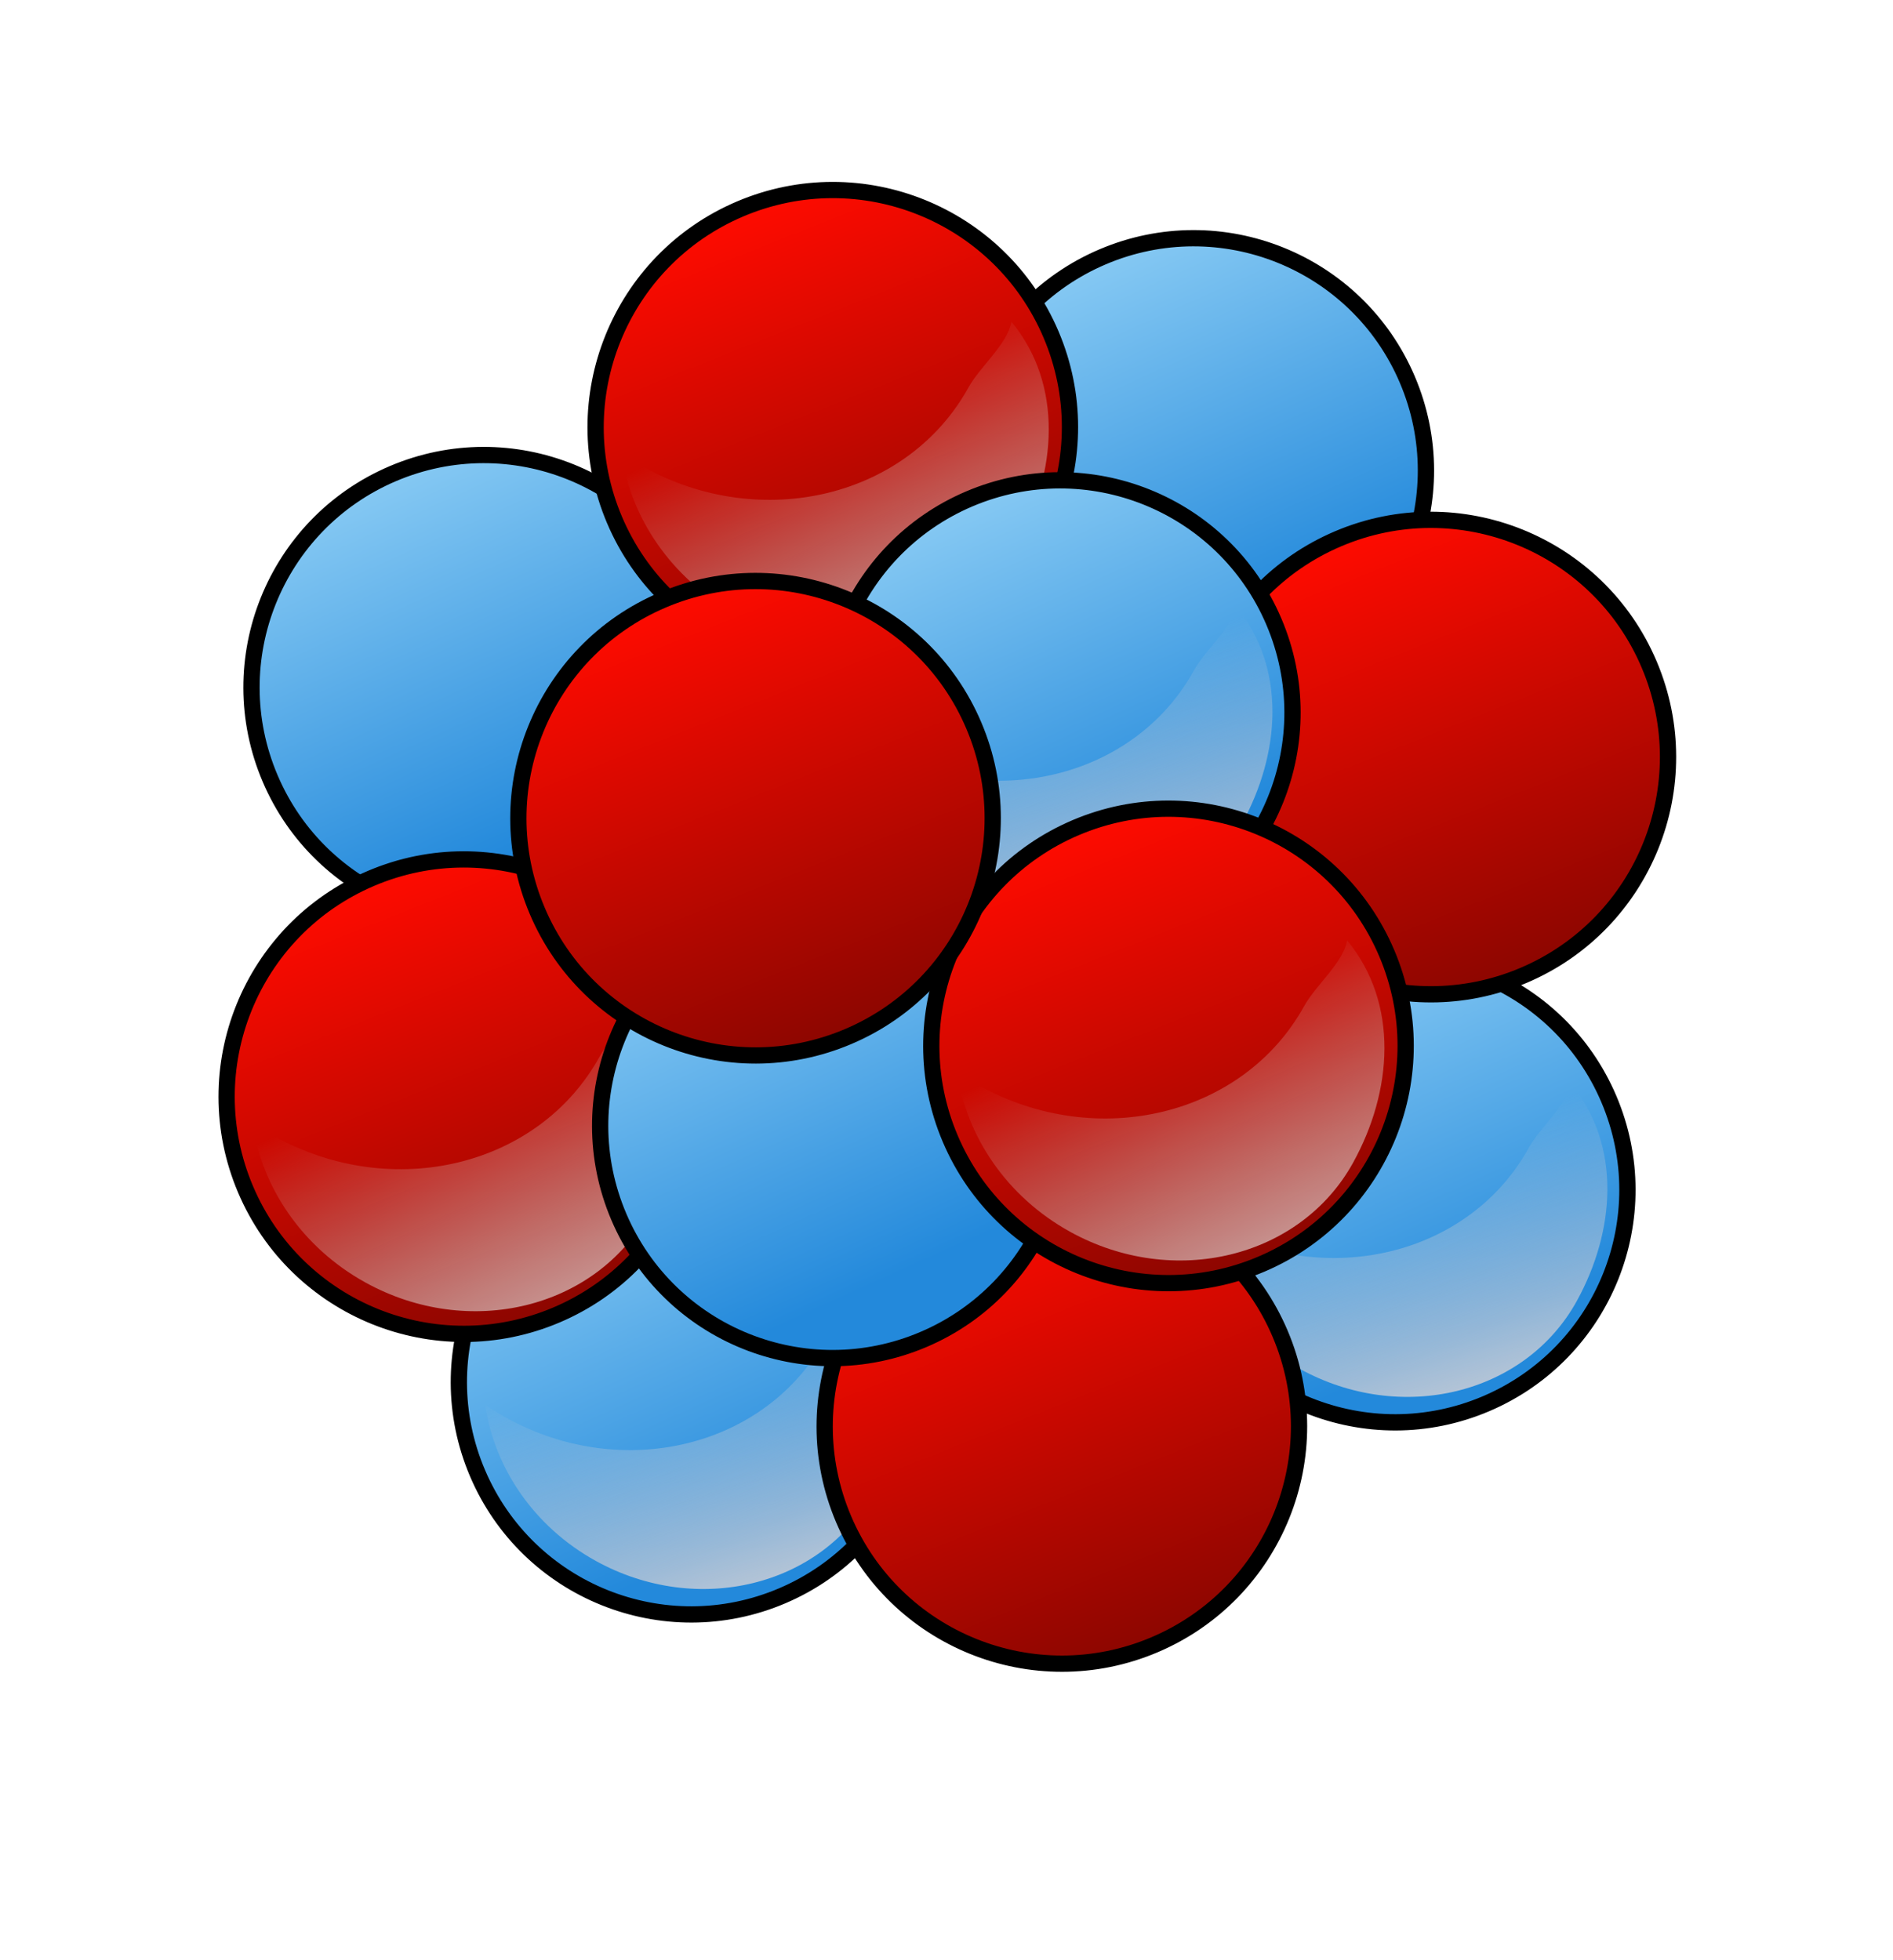 <?xml version="1.0" encoding="UTF-8"?>
<svg viewBox="0 0 273.956 283.586" xmlns="http://www.w3.org/2000/svg" xmlns:xlink="http://www.w3.org/1999/xlink">
 <defs>
  <linearGradient id="e">
   <stop stop-color="#e2d7d5" offset="0"/>
   <stop stop-color="#e2d7d5" stop-opacity="0" offset="1"/>
  </linearGradient>
  <linearGradient id="d" x1="78.034" x2="253.51" y1="924.72" y2="920.96" gradientUnits="userSpaceOnUse">
   <stop stop-color="#b6e8ff" offset="0"/>
   <stop stop-color="#2389db" offset="1"/>
  </linearGradient>
  <linearGradient id="b" x1="135.36" x2="287.81" y1="926.09" y2="929.55" gradientUnits="userSpaceOnUse">
   <stop stop-color="#ff0b00" offset="0"/>
   <stop stop-color="#810500" offset="1"/>
  </linearGradient>
  <linearGradient id="c" x1="527.19" x2="486.83" y1="280.64" y2="321.24" gradientUnits="userSpaceOnUse" xlink:href="#e"/>
  <linearGradient id="a" x1="415.29" x2="345.58" y1="353.8" y2="449.04" gradientUnits="userSpaceOnUse" xlink:href="#e"/>
 </defs>
 <g transform="matrix(-.41 .744 -.744 -.41 537.78 -36.646)" fill-rule="evenodd">
  <path transform="matrix(.35 -.447 .447 .35 6.932 84.409)" d="m274.76 926.09c0 38.495-31.206 69.701-69.701 69.701s-69.701-31.206-69.701-69.701 31.206-69.701 69.701-69.701 69.701 31.206 69.701 69.701z" fill="url(#d)" stroke="#000" stroke-linecap="round" stroke-width="4.883"/>
  <path d="m494.29 280.64c-13.553 0-26.914 6.055-31.954 18.778 3.575-1.219 9.102 0.983 13.046 0.983 20.868-3e-5 37.815 18.407 37.815 41.075 0 1.44-0.061 2.856-0.195 4.258 8.56-6.456 14.186-17.191 14.186-29.359 0-19.729-14.735-35.735-32.899-35.735z" fill="url(#c)"/>
 </g>
 <g transform="matrix(-.41 .744 -.744 -.41 507.77 -137.16)" fill-rule="evenodd">
  <path transform="matrix(.35 -.447 .447 .35 6.932 84.409)" d="m274.76 926.09c0 38.495-31.206 69.701-69.701 69.701s-69.701-31.206-69.701-69.701 31.206-69.701 69.701-69.701 69.701 31.206 69.701 69.701z" fill="url(#d)" stroke="#000" stroke-linecap="round" stroke-width="4.883"/>
  <path d="m494.29 280.64c-13.553 0-26.914 6.055-31.954 18.778 3.575-1.219 9.102 0.983 13.046 0.983 20.868-3e-5 37.815 18.407 37.815 41.075 0 1.44-0.061 2.856-0.195 4.258 8.56-6.456 14.186-17.191 14.186-29.359 0-19.729-14.735-35.735-32.899-35.735z" fill="url(#c)"/>
 </g>
 <g transform="matrix(-.41 .744 -.744 -.41 639.65 -64.442)" fill-rule="evenodd">
  <path transform="matrix(.35 -.447 .447 .35 6.932 84.409)" d="m274.76 926.09c0 38.495-31.206 69.701-69.701 69.701s-69.701-31.206-69.701-69.701 31.206-69.701 69.701-69.701 69.701 31.206 69.701 69.701z" fill="url(#d)" stroke="#000" stroke-linecap="round" stroke-width="4.883"/>
  <path d="m494.29 280.64c-13.553 0-26.914 6.055-31.954 18.778 3.575-1.219 9.102 0.983 13.046 0.983 20.868-3e-5 37.815 18.407 37.815 41.075 0 1.44-0.061 2.856-0.195 4.258 8.56-6.456 14.186-17.191 14.186-29.359 0-19.729-14.735-35.735-32.899-35.735z" fill="url(#c)"/>
 </g>
 <g transform="matrix(-.41 .744 -.744 -.41 610.49 -168.53)" fill-rule="evenodd">
  <path transform="matrix(.35 -.447 .447 .35 6.932 84.409)" d="m274.76 926.09c0 38.495-31.206 69.701-69.701 69.701s-69.701-31.206-69.701-69.701 31.206-69.701 69.701-69.701 69.701 31.206 69.701 69.701z" fill="url(#d)" stroke="#000" stroke-linecap="round" stroke-width="4.883"/>
  <path d="m494.29 280.64c-13.553 0-26.914 6.055-31.954 18.778 3.575-1.219 9.102 0.983 13.046 0.983 20.868-3e-5 37.815 18.407 37.815 41.075 0 1.44-0.061 2.856-0.195 4.258 8.56-6.456 14.186-17.191 14.186-29.359 0-19.729-14.735-35.735-32.899-35.735z" fill="url(#c)"/>
 </g>
 <g transform="matrix(-.238 .431 -.431 -.238 393.73 13.875)" fill-rule="evenodd">
  <path transform="matrix(.617 -.787 .787 .617 -501.86 28.675)" d="m274.76 926.09c0 38.495-31.206 69.701-69.701 69.701s-69.701-31.206-69.701-69.701 31.206-69.701 69.701-69.701 69.701 31.206 69.701 69.701z" fill="url(#b)" stroke="#000" stroke-linecap="round" stroke-width="4.778"/>
  <path d="m357.29 374.6c-23.893 0-47.447 10.675-56.331 33.103 6.303-2.149 16.046 1.733 22.999 1.733 36.789-4e-5 66.664 32.45 66.664 72.41 0 2.54-0.108 5.034-0.344 7.506 15.09-11.38 25.008-30.306 25.008-51.757 0-34.78-25.977-62.996-57.997-62.996z" fill="url(#a)"/>
 </g>
 <g transform="matrix(-.238 .431 -.431 -.238 480.28 61.596)" fill-rule="evenodd">
  <path transform="matrix(.617 -.787 .787 .617 -501.86 28.675)" d="m274.76 926.09c0 38.495-31.206 69.701-69.701 69.701s-69.701-31.206-69.701-69.701 31.206-69.701 69.701-69.701 69.701 31.206 69.701 69.701z" fill="url(#b)" stroke="#000" stroke-linecap="round" stroke-width="4.778"/>
  <path d="m357.29 374.6c-23.893 0-47.447 10.675-56.331 33.103 6.303-2.149 16.046 1.733 22.999 1.733 36.789-4e-5 66.664 32.45 66.664 72.41 0 2.54-0.108 5.034-0.344 7.506 15.09-11.38 25.008-30.306 25.008-51.757 0-34.78-25.977-62.996-57.997-62.996z" fill="url(#a)"/>
 </g>
 <g transform="matrix(-.41 .744 -.744 -.41 591.18 -133.5)" fill-rule="evenodd">
  <path transform="matrix(.35 -.447 .447 .35 6.932 84.409)" d="m274.76 926.09c0 38.495-31.206 69.701-69.701 69.701s-69.701-31.206-69.701-69.701 31.206-69.701 69.701-69.701 69.701 31.206 69.701 69.701z" fill="url(#d)" stroke="#000" stroke-linecap="round" stroke-width="4.883"/>
  <path d="m494.29 280.64c-13.553 0-26.914 6.055-31.954 18.778 3.575-1.219 9.102 0.983 13.046 0.983 20.868-3e-5 37.815 18.407 37.815 41.075 0 1.44-0.061 2.856-0.195 4.258 8.56-6.456 14.186-17.191 14.186-29.359 0-19.729-14.735-35.735-32.899-35.735z" fill="url(#c)"/>
 </g>
 <g transform="matrix(-.238 .431 -.431 -.238 340.33 110.73)" fill-rule="evenodd">
  <path transform="matrix(.617 -.787 .787 .617 -501.86 28.675)" d="m274.76 926.09c0 38.495-31.206 69.701-69.701 69.701s-69.701-31.206-69.701-69.701 31.206-69.701 69.701-69.701 69.701 31.206 69.701 69.701z" fill="url(#b)" stroke="#000" stroke-linecap="round" stroke-width="4.778"/>
  <path d="m357.29 374.6c-23.893 0-47.447 10.675-56.331 33.103 6.303-2.149 16.046 1.733 22.999 1.733 36.789-4e-5 66.664 32.45 66.664 72.41 0 2.54-0.108 5.034-0.344 7.506 15.09-11.38 25.008-30.306 25.008-51.757 0-34.78-25.977-62.996-57.997-62.996z" fill="url(#a)"/>
 </g>
 <g transform="matrix(-.238 .431 -.431 -.238 426.88 158.45)" fill-rule="evenodd">
  <path transform="matrix(.617 -.787 .787 .617 -501.86 28.675)" d="m274.76 926.09c0 38.495-31.206 69.701-69.701 69.701s-69.701-31.206-69.701-69.701 31.206-69.701 69.701-69.701 69.701 31.206 69.701 69.701z" fill="url(#b)" stroke="#000" stroke-linecap="round" stroke-width="4.778"/>
  <path d="m357.29 374.6c-23.893 0-47.447 10.675-56.331 33.103 6.303-2.149 16.046 1.733 22.999 1.733 36.789-4e-5 66.664 32.45 66.664 72.41 0 2.54-0.108 5.034-0.344 7.506 15.09-11.38 25.008-30.306 25.008-51.757 0-34.78-25.977-62.996-57.997-62.996z" fill="url(#a)"/>
 </g>
 <g transform="matrix(-.41 .744 -.744 -.41 558.23 -73.738)" fill-rule="evenodd">
  <path transform="matrix(.35 -.447 .447 .35 6.932 84.409)" d="m274.76 926.09c0 38.495-31.206 69.701-69.701 69.701s-69.701-31.206-69.701-69.701 31.206-69.701 69.701-69.701 69.701 31.206 69.701 69.701z" fill="url(#d)" stroke="#000" stroke-linecap="round" stroke-width="4.883"/>
  <path d="m494.29 280.64c-13.553 0-26.914 6.055-31.954 18.778 3.575-1.219 9.102 0.983 13.046 0.983 20.868-3e-5 37.815 18.407 37.815 41.075 0 1.44-0.061 2.856-0.195 4.258 8.56-6.456 14.186-17.191 14.186-29.359 0-19.729-14.735-35.735-32.899-35.735z" fill="url(#c)"/>
 </g>
 <g transform="matrix(-.238 .431 -.431 -.238 442.31 103.39)" fill-rule="evenodd">
  <path transform="matrix(.617 -.787 .787 .617 -501.86 28.675)" d="m274.76 926.09c0 38.495-31.206 69.701-69.701 69.701s-69.701-31.206-69.701-69.701 31.206-69.701 69.701-69.701 69.701 31.206 69.701 69.701z" fill="url(#b)" stroke="#000" stroke-linecap="round" stroke-width="4.778"/>
  <path d="m357.29 374.6c-23.893 0-47.447 10.675-56.331 33.103 6.303-2.149 16.046 1.733 22.999 1.733 36.789-4e-5 66.664 32.45 66.664 72.41 0 2.54-0.108 5.034-0.344 7.506 15.09-11.38 25.008-30.306 25.008-51.757 0-34.78-25.977-62.996-57.997-62.996z" fill="url(#a)"/>
 </g>
 <g transform="matrix(-.238 .431 -.431 -.238 382.55 70.445)" fill-rule="evenodd">
  <path transform="matrix(.617 -.787 .787 .617 -501.86 28.675)" d="m274.76 926.09c0 38.495-31.206 69.701-69.701 69.701s-69.701-31.206-69.701-69.701 31.206-69.701 69.701-69.701 69.701 31.206 69.701 69.701z" fill="url(#b)" stroke="#000" stroke-linecap="round" stroke-width="4.778"/>
  <path d="m357.29 374.6c-23.893 0-47.447 10.675-56.331 33.103 6.303-2.149 16.046 1.733 22.999 1.733 36.789-4e-5 66.664 32.45 66.664 72.41 0 2.54-0.108 5.034-0.344 7.506 15.09-11.38 25.008-30.306 25.008-51.757 0-34.78-25.977-62.996-57.997-62.996z" fill="url(#a)"/>
 </g>
</svg>

